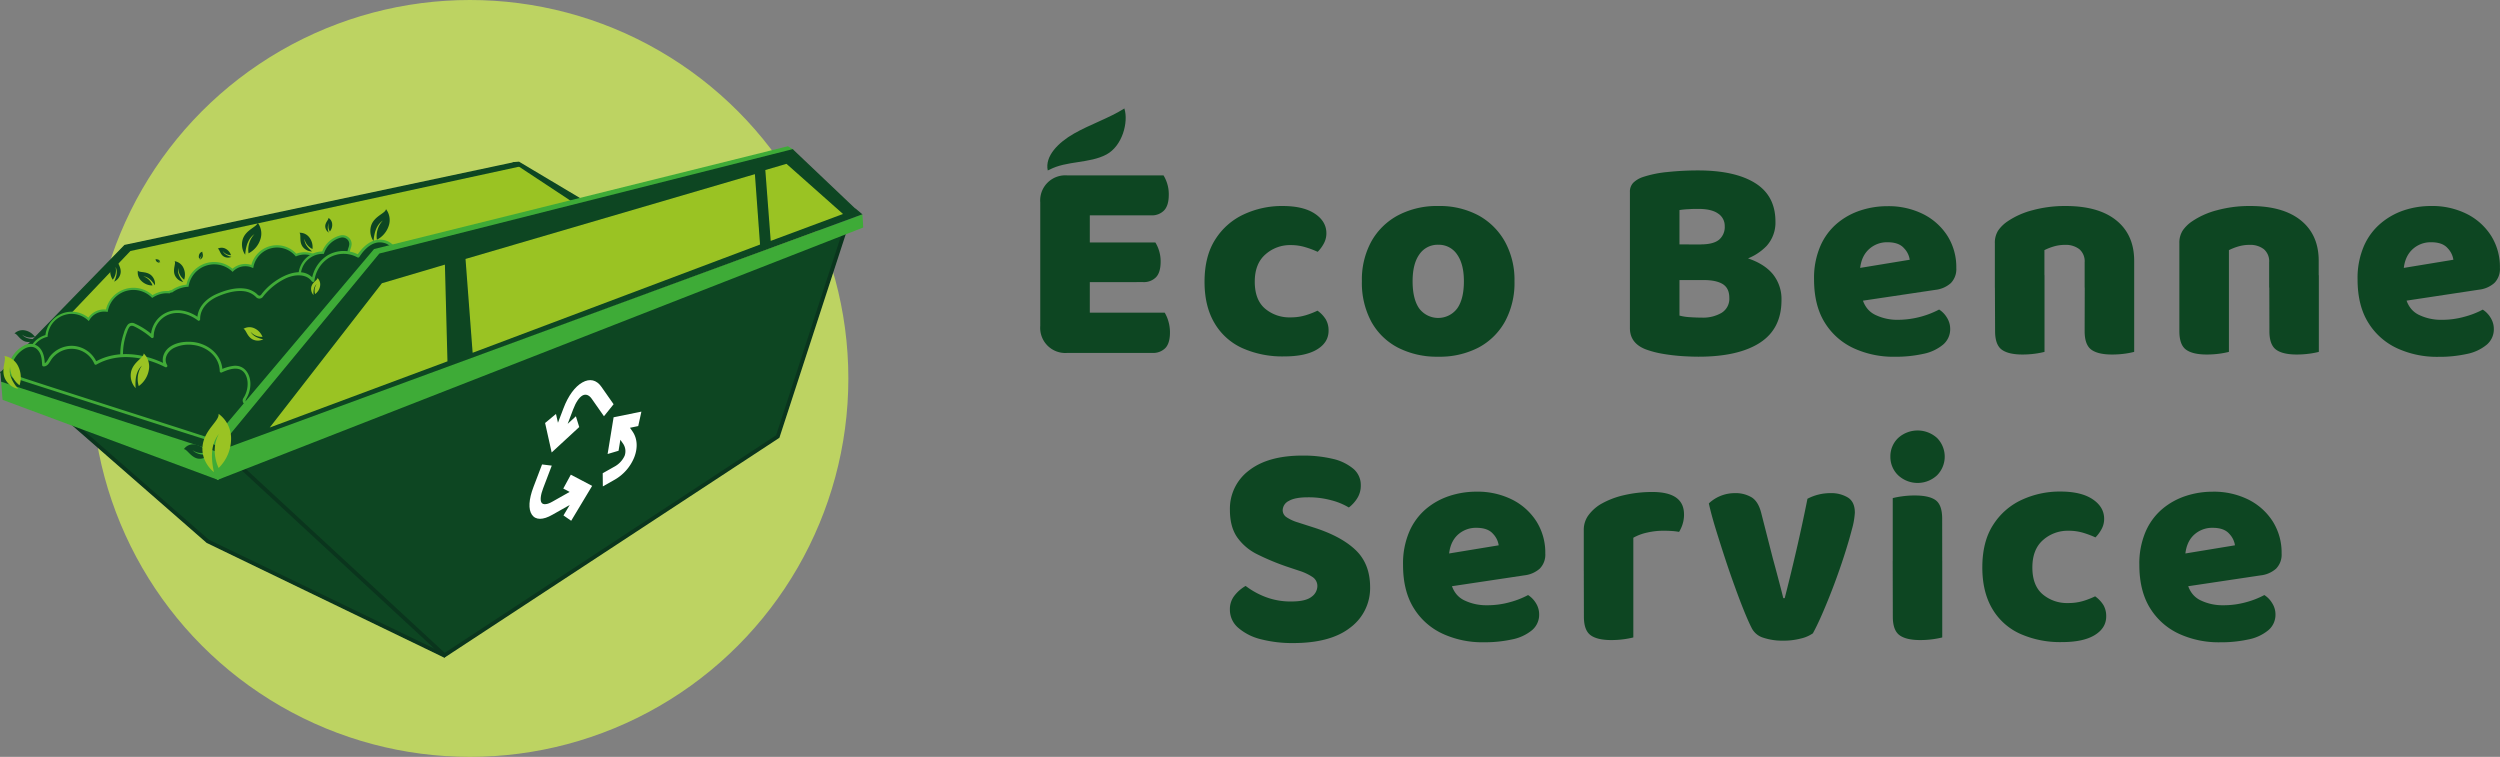 <svg id="Calque_1" data-name="Calque 1" xmlns="http://www.w3.org/2000/svg" xmlns:xlink="http://www.w3.org/1999/xlink" viewBox="0 0 973.15 294.63"><rect x="0" y="0" width="973.15" height="294.63" fill="#808080" stroke="none"/><defs><linearGradient id="Dégradé_sans_nom_20" x1="107.41" y1="-15.53" x2="210.55" y2="33.54" gradientTransform="matrix(1, -0.08, 0.08, 1, -53.51, 92.43)" gradientUnits="userSpaceOnUse"><stop offset="0" stop-color="#9ac323"/><stop offset="0.18" stop-color="#79a623"/><stop offset="0.59" stop-color="#255d21"/><stop offset="0.71" stop-color="#0a4621"/></linearGradient></defs><circle cx="182.92" cy="147.31" r="147.31" style="fill:#bdd362"/><path d="M45.38,174.31" transform="translate(-19.15 -5.87)" style="fill:none;stroke:#1d1d1b;stroke-miterlimit:10"/><polygon points="3.59 146.85 227.63 85.4 222.22 77.85 201.47 64.17 50.58 97.4 3.59 146.85" style="fill:#9ac323"/><path d="M21.78,153.3,69.57,103,220.68,69.72l20.94,13.82,5.66,7.9-.42.12Zm48.1-49.76L23.7,152.14l222.58-61-5.12-7.15-20.6-13.58Z" transform="translate(-19.15 -5.87)" style="fill:#9ac323"/><polygon points="48.62 95.59 200.28 63.38 202.06 64.57 50.58 97.4 50.56 97.41 3.59 146.85 0.48 145 48.56 95.65 48.62 95.59" style="fill:#0d4622"/><path d="M22.79,153.1l-3.64-2.17,48.47-49.75.08,0L219.5,68.93,222,70.58l-152.1,33Zm-2.67-2.29,2.57,1.53L69.52,103l.14-.07L220.45,70.29l-1.08-.72L67.91,101.73Z" transform="translate(-19.15 -5.87)" style="fill:#0d4622"/><polygon points="200.28 63.38 201.96 63.25 227.09 78.23 224.75 79.52 200.28 63.38" style="fill:#0d4622"/><path d="M243.89,85.74l-.15-.1L218.53,69l2.65-.2,25.66,15.3ZM220.34,69.48,243.92,85l1.71-.94L221,69.43Z" transform="translate(-19.15 -5.87)" style="fill:#0d4622"/><path d="M43.31,167.07l56.7,49.5,91.83,44.36s0,0,0,0L117.79,185Z" transform="translate(-19.15 -5.87)" style="fill:#0d4622"/><path d="M192,261.49l-.37-.16L99.76,216.94l0,0L41.64,166.21,118,184.56l.09.09,74.33,76.2Zm-91.75-45.3,89.59,43.29-72.29-74.12L45,167.93Z" transform="translate(-19.15 -5.87)" style="fill:#0a351d"/><path d="M192,261.31l-.25-.11L99.84,216.82l0,0-57.63-50.3,75.76,18.2.06.06,74.26,76.12Zm-91.78-45L190.53,260l-72.9-74.73-73.2-17.58Z" transform="translate(-19.15 -5.87)" style="fill:#0d4622"/><path d="M192.13,261.86l-.59-.25L99.59,217.2l0,0-59-51.53,77.65,18.65.09.1,74.57,76.43-.34.52.14.14-.18-.09Zm-91.7-45.92,88,42.52-71-72.82L46.09,168.51Z" transform="translate(-19.15 -5.87)" style="fill:#0a351d"/><polygon points="94.06 182.06 173.03 255.09 302.75 169.93 329.35 88.33 94.06 182.06" style="fill:#0d4622"/><path d="M192.13,261.53l-79.75-73.76.66-.26L349.22,93.43l-.3.91-26.65,81.75-.13.09ZM114,188.08l78.2,72.32,129.29-84.88L347.78,95Z" transform="translate(-19.15 -5.87)" style="fill:#0a351d"/><path d="M192.15,261.34l-.17-.16-79.33-73.36.44-.17L349,93.68,322.15,176l-.09.06ZM113.76,188l78.45,72.55,129.44-85L348,94.72Z" transform="translate(-19.15 -5.87)" style="fill:#0d4622"/><path d="M192.1,261.91l-.43-.4-79.84-73.84,1.1-.44L349.7,92.91l-.29.91-26.88,82.47-.22.14Zm-77.52-73.73L192.26,260l129-84.7,26-79.84Z" transform="translate(-19.15 -5.87)" style="fill:#0a351d"/><path d="M20.82,152.87l83.15,26,245.59-91.5a.05.05,0,0,0,0-.1l-108.73.62Z" transform="translate(-19.15 -5.87)" style="fill:url(#Dégradé_sans_nom_20)"/><polygon points="0.74 148.37 1.27 155.42 84.78 186.45 83.97 175.79 0.74 148.37" style="fill:#3eab37"/><path d="M104.26,192.76l-.44-.16L20.14,161.5l-.59-7.69,83.85,27.63ZM20.71,161.07l82.88,30.8-.76-10L20.22,154.66Z" transform="translate(-19.15 -5.87)" style="fill:#3eab37"/><path d="M369.16,213.3" transform="translate(-19.15 -5.87)" style="fill:none;stroke:#1d1d1b;stroke-miterlimit:10"/><polygon points="86.71 173.38 86.57 173.33 2.01 146.84 3.42 146.43 223.41 81.5 223.67 82.35 5.08 146.87 86.69 172.43 332.14 80.99 332.45 81.83 86.71 173.38" style="fill:#0a4621"/><polygon points="84.78 186.45 335.71 88.35 335.43 83.84 83.97 175.79 84.78 186.45" style="fill:#3eab37"/><path d="M103.66,192.74l-.86-11.29.21-.07L354.86,89.29l.32,5.13-.21.08Zm-.22-10.88.75,10L354.55,94l-.24-3.89Z" transform="translate(-19.15 -5.87)" style="fill:#3eab37"/><polygon points="84.2 172.1 333.01 81.55 335.12 83.32 84.37 175.46 0.74 148.37 0.48 145 84.2 172.1" style="fill:#0d4622"/><path d="M103.52,181.65l-.1,0L19.6,154.46l-.3-4,84,27.2L352.22,87.08l2.64,2.22-.49.17ZM20.17,154l83.34,27L353.68,89.09l-1.58-1.33L103.36,178.29l-.1,0L20,151.29Z" transform="translate(-19.15 -5.87)" style="fill:#0d4622"/><path d="M63.59,115.51a4.58,4.58,0,0,0,2.52-3.43c.3-2.45-1.69-4.27-1.27-5.24a4.56,4.56,0,0,0-2.68,3.31,6.14,6.14,0,0,0,.88,4.6,5.78,5.78,0,0,0,1.08-5C65,111.5,64.56,113.41,63.59,115.51Z" transform="translate(-19.15 -5.87)" style="fill:#0d4622;fill-rule:evenodd"/><path d="M78.52,117a5.79,5.79,0,0,0-3.62-3.59c1.92.22,3.31,1.59,4.56,3.54a4.58,4.58,0,0,0-1.54-4c-1.91-1.56-4.5-.87-5.1-1.74a4.53,4.53,0,0,0,1.35,4A6.16,6.16,0,0,0,78.52,117Z" transform="translate(-19.15 -5.87)" style="fill:#0d4622;fill-rule:evenodd"/><path d="M81.22,108.12a1.52,1.52,0,0,0-.93-.93,1.69,1.69,0,0,1,1.17.92,1.18,1.18,0,0,0-.39-1c-.49-.4-1.16-.22-1.32-.45a1.18,1.18,0,0,0,.35,1A1.56,1.56,0,0,0,81.22,108.12Z" transform="translate(-19.15 -5.87)" style="fill:#0d4622;fill-rule:evenodd"/><path d="M96.7,106.61a2.22,2.22,0,0,0,.78-1.77,2.49,2.49,0,0,1-.64,2.09,1.71,1.71,0,0,0,1.2-1.08c.3-.89-.3-1.71-.07-2a1.71,1.71,0,0,0-1.25,1A2.34,2.34,0,0,0,96.7,106.61Z" transform="translate(-19.15 -5.87)" style="fill:#0d4622;fill-rule:evenodd"/><path d="M27.75,136.16c1.28,1.44,3.2,1.8,5.51,1.7a4.58,4.58,0,0,1-4.13,1c-2.38-.66-3.31-3.18-4.36-3.17a4.52,4.52,0,0,1,4.07-1.21,6.13,6.13,0,0,1,3.93,2.56A5.81,5.81,0,0,1,27.75,136.16Z" transform="translate(-19.15 -5.87)" style="fill:#0d4622;fill-rule:evenodd"/><path d="M106.25,105.71a3.24,3.24,0,0,0,3,.14c-1.6-.4-2.83-1-3.42-2.26a4.11,4.11,0,0,0,3.24,1.61,4.33,4.33,0,0,0-2.16-2.53,3.23,3.23,0,0,0-3,0C104.64,102.88,104.76,104.79,106.25,105.71Z" transform="translate(-19.15 -5.87)" style="fill:#0d4622;fill-rule:evenodd"/><path d="M145.75,94a3,3,0,0,0,1.39,2.41,4.3,4.3,0,0,1,.07-3.77,3.78,3.78,0,0,0,.35,3.32,4,4,0,0,0,.89-2.93A3,3,0,0,0,147,90.68C147.16,91.34,145.74,92.38,145.75,94Z" transform="translate(-19.15 -5.87)" style="fill:#0d4622;fill-rule:evenodd"/><path d="M118.2,97a8.89,8.89,0,0,0-2.3,7.48,9.41,9.41,0,0,0,4.62-5.5,7,7,0,0,0-1.08-6.43c-.18,1.61-4.19,2.55-5.64,6a7,7,0,0,0,.79,6.48C114.87,101.54,115.77,98.69,118.2,97Z" transform="translate(-19.15 -5.87)" style="fill:#0d4622;fill-rule:evenodd"/><path d="M168.16,91.72a8.9,8.9,0,0,0-2.3,7.47,9.45,9.45,0,0,0,4.63-5.49,7,7,0,0,0-1.09-6.43c-.17,1.61-4.19,2.54-5.63,6a7,7,0,0,0,.78,6.48C164.84,96.26,165.73,93.41,168.16,91.72Z" transform="translate(-19.15 -5.87)" style="fill:#0d4622;fill-rule:evenodd"/><path d="M137.63,98.8a5.79,5.79,0,0,0,3.15,4,6.13,6.13,0,0,0-1.23-4.52,4.54,4.54,0,0,0-3.85-1.8c.8.69-.19,3.19,1.15,5.26a4.57,4.57,0,0,0,3.77,2C138.83,102.27,137.63,100.74,137.63,98.8Z" transform="translate(-19.15 -5.87)" style="fill:#0d4622;fill-rule:evenodd"/><path d="M157.7,110.82a3.62,3.62,0,0,0,.16,3.55,4.74,4.74,0,0,0,1.27-3.23,2.7,2.7,0,0,0-1.59-2.4c.18.7-1.56,1.93-1.66,3.66a2.7,2.7,0,0,0,1.46,2.49A4.37,4.37,0,0,1,157.7,110.82Z" transform="translate(-19.15 -5.87)" style="fill:#0d4622;fill-rule:evenodd"/><path d="M94.06,181.05a5.78,5.78,0,0,0,5.65.72,7.57,7.57,0,0,0-4.75-2.9,4.35,4.35,0,0,0-4.24,1.86c1.15-.11,2.62,3,5.33,3.63a4.36,4.36,0,0,0,4.34-1.63C97.88,183.05,95.72,182.76,94.06,181.05Z" transform="translate(-19.15 -5.87)" style="fill:#0d4622;fill-rule:evenodd"/><path d="M134.41,105.16a9.83,9.83,0,0,0-17,4.45,7,7,0,0,0-7.72,1.48,10.57,10.57,0,0,0-17.55,6,11.8,11.8,0,0,0-3.8.92,12.19,12.19,0,0,0-2.3,1.27,1.21,1.21,0,0,0-.61.09,1.08,1.08,0,0,0-.37.24,12,12,0,0,0-2.94.17,12.28,12.28,0,0,0-3.61,1.49,10.58,10.58,0,0,0-17.71,5.51,6.91,6.91,0,0,0-2.67.12,7,7,0,0,0-4.44,3.25,9.83,9.83,0,0,0-16.39,6.46,9,9,0,0,0-.86,17.23l9.6-2.28,43.6-10.36.13.7,4-1.68,1.29-.31-.09-.19,41.25-17.33,9.1-3.83a9,9,0,0,0-10.86-13.4Z" transform="translate(-19.15 -5.87)" style="fill:#0d4622;fill-rule:evenodd"/><path d="M36.36,154.3l-.13,0a9.47,9.47,0,0,1,.61-18,10.28,10.28,0,0,1,16.71-6.78,7.49,7.49,0,0,1,6.85-3.18,11,11,0,0,1,18.12-5.57A12.46,12.46,0,0,1,82,119.34a12,12,0,0,1,2.88-.18,1.58,1.58,0,0,1,.36-.2,1.37,1.37,0,0,1,.66-.13,12,12,0,0,1,2.25-1.23,12.51,12.51,0,0,1,3.59-.93,11,11,0,0,1,17.92-6.19A7.53,7.53,0,0,1,117,109a10.28,10.28,0,0,1,17.49-4.38,9.47,9.47,0,0,1,11.11,14.18l-.07.11-9.23,3.88L95.52,140l.13.27-1.82.43-4.45,1.88-.14-.79Zm10.69-26.25a8.88,8.88,0,0,0-2.17.26,9.36,9.36,0,0,0-7.18,8.33l0,.32-.31.08a8.58,8.58,0,0,0-1,16.34L90,140.66l.11.61,3.49-1.46.82-.2-.06-.12L145,118.2a8.53,8.53,0,0,0,.72-8,8.61,8.61,0,0,0-11.13-4.63l-.29.12-.21-.24a9.39,9.39,0,0,0-16.27,4.25l-.11.53-.5-.21A6.64,6.64,0,0,0,110,111.4l-.3.3-.31-.28a10.13,10.13,0,0,0-16.81,5.74l-.06.34-.35,0a12,12,0,0,0-3.66.89,11.77,11.77,0,0,0-2.21,1.23l-.14.1-.17,0a.88.88,0,0,0-.39.06.78.78,0,0,0-.24.16l-.13.12H85a9.88,9.88,0,0,0-6.31,1.6l-.29.19-.25-.24a10.12,10.12,0,0,0-17,5.27l-.09.41-.41-.06A6.62,6.62,0,0,0,54,130.38l-.28.46-.41-.36A9.36,9.36,0,0,0,47.05,128.05Z" transform="translate(-19.15 -5.87)" style="fill:#41ab38"/><path d="M152.12,116.59l-5.33-.12c-2.42-1.67-11.09-.28-11-3.43a9,9,0,0,1,9.12-8.82A9.83,9.83,0,0,1,151.65,98a3.07,3.07,0,0,1,3.88,3.16,5.28,5.28,0,0,1-.32,1.34,10.05,10.05,0,0,0-.32,5.57l.86,4.17A3.63,3.63,0,0,1,152.12,116.59Z" transform="translate(-19.15 -5.87)" style="fill:#0d4622;fill-rule:evenodd"/><path d="M152.2,117h-.09l-5.46-.12-.11-.08c-.88-.6-2.87-.78-4.79-.94-3.18-.28-6.47-.56-6.42-2.86a9.49,9.49,0,0,1,9.24-9.25,10.25,10.25,0,0,1,7-6.22,3.61,3.61,0,0,1,3.26.75,3.33,3.33,0,0,1,1.18,2.88,6,6,0,0,1-.35,1.45,9.71,9.71,0,0,0-.31,5.33l.86,4.17a4.07,4.07,0,0,1-4,4.89Zm-.07-.89a3.17,3.17,0,0,0,3.18-3.82l-.86-4.17a10.52,10.52,0,0,1,.34-5.82,4.7,4.7,0,0,0,.3-1.23,2.44,2.44,0,0,0-.87-2.11,2.75,2.75,0,0,0-2.46-.57,9.35,9.35,0,0,0-6.45,6l-.11.3h-.41a8.6,8.6,0,0,0-8.57,8.38c0,1.46,3,1.72,5.6,2,2.06.18,4,.35,5.11,1l5.2.12Z" transform="translate(-19.15 -5.87)" style="fill:#41ab38"/><path d="M88.53,110.19a5.81,5.81,0,0,0,2.3,4.56,6.18,6.18,0,0,0-.31-4.68,4.52,4.52,0,0,0-3.41-2.53c.64.84-.82,3.09.07,5.39a4.59,4.59,0,0,0,3.3,2.7C89,113.83,88.15,112.09,88.53,110.19Z" transform="translate(-19.15 -5.87)" style="fill:#0d4622;fill-rule:evenodd"/><path d="M68,152.36a24.58,24.58,0,0,1,.73-19,2.47,2.47,0,0,1,.92-1.18,2.33,2.33,0,0,1,2.06.28,31.27,31.27,0,0,1,6.7,4.46,9.74,9.74,0,0,1,6.74-9.32c3.83-1.2,8.11,0,11.33,2.56a9.09,9.09,0,0,1,3.31-7,19.06,19.06,0,0,1,6.9-3.48c4.12-1.3,9.11-1.92,12.26,1.21.36.35.74.76,1.22.74s.77-.43,1-.79a24.65,24.65,0,0,1,8.75-7.08c3.63-1.74,8.65-2.15,11,1.3a12.87,12.87,0,0,1,6.42-9.62,11.71,11.71,0,0,1,11.17.1c1.66-2.65,4-5,6.92-5.74s6.47.76,7.48,3.77a8.37,8.37,0,0,1-.08,4.78,15.14,15.14,0,0,1-7.38,9.38,5.22,5.22,0,0,0-2,1.43,5.78,5.78,0,0,0-.74,2.28c-1.34,6.71-6.48,11.77-11.74,15.77s-11.05,7.56-14.82,13.13c-1,1.42-1.92,3.06-3.51,3.52-.58.17-1.2.16-1.77.35a5.54,5.54,0,0,0-2.19,1.68c-3.4,3.67-6.75,7.45-10.77,10.33a12.88,12.88,0,0,1-5.18,2.45c-4,.66-8.18-2.21-9.27-6.3A10.08,10.08,0,0,1,94.69,166a10.56,10.56,0,0,1-7.92-5.6A8.11,8.11,0,0,0,85,157.57c-1.73-1.32-4.07-.16-6.15.28-4.28.91-9,.13-10.27-4.3Z" transform="translate(-19.15 -5.87)" style="fill:#0d4622;fill-rule:evenodd"/><path d="M68.56,152.21a24.3,24.3,0,0,1-.87-14.12,23.77,23.77,0,0,1,1-3.2,6.88,6.88,0,0,1,.76-1.65c.69-.9,1.5-.54,2.34-.12a30.61,30.61,0,0,1,6.24,4.2.56.56,0,0,0,.95-.39,9.23,9.23,0,0,1,5.9-8.63c3.89-1.46,8.17-.08,11.34,2.35.34.27.84-.09.84-.48-.08-4.17,3.08-7.19,6.64-8.8,3.16-1.42,7-2.56,10.47-2.13a8,8,0,0,1,4.62,2.24,1.73,1.73,0,0,0,2.84-.27,25.13,25.13,0,0,1,8.77-7c3.16-1.46,7.8-2,10.12,1.16.24.33.94.39,1-.14a12.46,12.46,0,0,1,5.46-8.86,11.2,11.2,0,0,1,11.31-.31.57.57,0,0,0,.76-.2c2-3.14,5.35-6.44,9.4-5.47a5.43,5.43,0,0,1,3.9,3.16c.86,2.15.17,4.73-.73,6.77a15.15,15.15,0,0,1-3.1,4.53,13.75,13.75,0,0,1-2.17,1.77c-.8.52-1.71.87-2.49,1.43-1.44,1-1.48,2.72-1.89,4.3a19.27,19.27,0,0,1-2.4,5.36c-4.25,6.69-11.39,10.53-17.35,15.46a37.85,37.85,0,0,0-4.31,4.09c-1.28,1.44-2.23,3.09-3.43,4.59a4.16,4.16,0,0,1-2.31,1.59,6.07,6.07,0,0,0-2.52.84,33.29,33.29,0,0,0-4.29,4.43c-1.62,1.72-3.28,3.41-5.06,5a19.51,19.51,0,0,1-6.58,4.22c-4.19,1.31-8.52-1.56-9.69-5.64a.56.56,0,0,0-.93-.24,9.63,9.63,0,0,1-8.76,3.4,10.1,10.1,0,0,1-7-5.13c-.63-1.16-1.08-2.47-2.23-3.24a4.71,4.71,0,0,0-3.73-.38c-2.74.61-5.32,1.46-8.13.71a5.81,5.81,0,0,1-3.5-2.44,20.65,20.65,0,0,1-1.23-2.8c-.29-.66-1.25-.09-1,.56.91,2.09,1.61,4,3.77,5.13a11.62,11.62,0,0,0,7.65.62c1.6-.34,3.61-1.38,5.21-.63s2,3,3,4.29a11.05,11.05,0,0,0,7.37,4.45,10.71,10.71,0,0,0,9.38-3.75l-.94-.25a9.42,9.42,0,0,0,7.58,6.72c4.31.6,8.15-2.64,11.14-5.33,1.81-1.63,3.49-3.38,5.15-5.16.8-.86,1.6-1.74,2.41-2.59a4,4,0,0,1,3.24-1.68c1.85-.39,2.93-2,3.92-3.45a29.84,29.84,0,0,1,4.45-5.2c6.32-5.93,14.49-9.78,19.41-17.15a20.86,20.86,0,0,0,2.6-5.4c.31-1,.4-2.06.73-3.05.44-1.33,1.69-1.69,2.78-2.34a15.68,15.68,0,0,0,7-9.07c.65-2.18.84-4.7-.45-6.7a6.81,6.81,0,0,0-4.41-2.9c-4.49-.89-8.15,2.54-10.38,6l.76-.2a12.39,12.39,0,0,0-12.16.14,13.54,13.54,0,0,0-6.25,9.71l1-.14c-4.6-6.38-14-1.08-18.16,2.94a25.69,25.69,0,0,0-2,2.16c-.3.36-.61,1-1.1,1.06s-.94-.55-1.33-.88a8.77,8.77,0,0,0-4.56-1.89c-3.7-.47-7.66.71-11,2.19-4,1.77-7.46,5.21-7.37,9.84l.84-.48c-3.53-2.72-8.44-4.1-12.69-2.27a10.34,10.34,0,0,0-6.22,9.51l1-.4a27.3,27.3,0,0,0-7.21-4.72,2.29,2.29,0,0,0-2.78.37,10.32,10.32,0,0,0-1.6,3.46,25.24,25.24,0,0,0,.25,16.87C67.74,153.18,68.81,152.89,68.56,152.21Z" transform="translate(-19.15 -5.87)" style="fill:#41ab38"/><path d="M24.25,152.37a6.16,6.16,0,0,1-.72-5.52,10.59,10.59,0,0,1,3.37-4.66c1.44-1.22,3.33-2.24,5.19-1.81a5,5,0,0,1,3.24,3.06,14.3,14.3,0,0,1,.79,4.51c1,.14,1.67-1,2.18-1.87a10.39,10.39,0,0,1,9.46-5,10.24,10.24,0,0,1,8.64,6.22c8.21-4.8,18.93-3.36,27.35,1a5,5,0,0,1,.77-5.93,9.61,9.61,0,0,1,5.81-2.7,14.52,14.52,0,0,1,10,2,10.67,10.67,0,0,1,4.88,8.64c2.75-1.22,6.17-2.39,8.58-.62a6,6,0,0,1,2.08,3.63,10.19,10.19,0,0,1-1.35,7.48,1.87,1.87,0,0,0-.42,1.08c.08.9,1.36,1,2.16,1.47a2.78,2.78,0,0,1,1,3.32,7.84,7.84,0,0,1-2.27,3,111.27,111.27,0,0,1-10.22,8.53Z" transform="translate(-19.15 -5.87)" style="fill:#0d4622;fill-rule:evenodd"/><path d="M24.73,152.09c-2.52-3.65.27-8.06,3.46-10.18,1.78-1.18,4-1.59,5.59.12s1.64,3.86,1.78,5.92a.57.57,0,0,0,.56.56c1.82,0,2.42-2,3.36-3.17a9.94,9.94,0,0,1,5.63-3.5,9.64,9.64,0,0,1,10.76,5.61.55.55,0,0,0,.81.33c8.29-4.74,18.62-3.17,26.79,1a.56.56,0,0,0,.76-.76c-1.52-2.5.15-5.35,2.45-6.62a13.08,13.08,0,0,1,7.77-1.23c5.27.63,10.14,4.59,10.23,10.18a.56.56,0,0,0,.84.48c1.92-.84,4.2-1.78,6.34-1.35,2.37.47,3.43,2.77,3.65,5a10.19,10.19,0,0,1-1.52,6.23,1.72,1.72,0,0,0,.92,2.73c.89.39,1.72.62,2,1.71a3.8,3.8,0,0,1-1.24,3.19,51.93,51.93,0,0,1-5,4.59c-.84.72-1.7,1.43-2.56,2.13l-1.31,1A9.22,9.22,0,0,0,105,177.4c-.31.44.1.26-.26.25a6.83,6.83,0,0,1-1.57-.5l-2.88-.93-9.2-3L64.78,164.8l-26.45-8.5-9.23-3c-1.48-.48-3-1.1-4.5-1.45a1.52,1.52,0,0,1-.2-.06c-.68-.22-1,.86-.3,1.07l12.23,3.93,26.88,8.64,27.6,8.87,9.46,3a31.49,31.49,0,0,0,4.29,1.38c.72.11,1.32-.62,1.86-1,1.8-1.37,3.57-2.8,5.29-4.28a41.55,41.55,0,0,0,5-4.71,4.36,4.36,0,0,0,1-4.44,2.88,2.88,0,0,0-1.3-1.43c-.28-.14-.59-.24-.88-.36s-.64-.18-.75-.38.14-.88.29-1.14a10.87,10.87,0,0,0,1.55-5.77c-.07-3.75-2.24-7.17-6.33-6.91a16.19,16.19,0,0,0-5.38,1.58l.84.48c-.11-6.54-5.94-11-12.1-11.37-3-.2-6.44.33-8.83,2.3-2.12,1.75-3.1,4.84-1.6,7.3l.76-.76c-8.52-4.38-19.27-6-27.91-1l.82.33a10.8,10.8,0,0,0-10-6.64,11,11,0,0,0-6.16,2.07,10.88,10.88,0,0,0-2.21,2.13c-.62.8-1.27,2.71-2.44,2.68l.55.56c-.15-2.4-.39-5-2.22-6.83a5,5,0,0,0-6.2-.55c-4,2.22-7.49,7.74-4.48,12.08C24.18,153.23,25.14,152.68,24.73,152.09Z" transform="translate(-19.15 -5.87)" style="fill:#41ab38"/><polygon points="82.48 172.2 145.78 97.19 306.67 57.27 308.48 58.39 147.81 98.93 85.62 174.01 82.48 172.2" style="fill:#3eab37"/><path d="M104.84,180.27l-3.67-2.12,63.6-75.36.09,0,161-40,2.53,1.57L167.12,105.07ZM102.1,178l2.6,1.5,62.09-75,.09,0,160-40.37-1.11-.68L165.1,103.33Z" transform="translate(-19.15 -5.87)" style="fill:#3eab37"/><polygon points="86.74 172.9 105.89 165.77 295.92 94.97 332.6 81.31 308.48 58.39 147.81 98.93 86.74 172.9" style="fill:#0d4622"/><path d="M105,179.44l61.84-74.91.09,0L327.72,63.93l24.59,23.36Zm62.18-74.37-60.29,73,244.35-91L327.55,64.59Z" transform="translate(-19.15 -5.87)" style="fill:#0d4622"/><polygon points="293.55 68.19 295.57 94.99 184.25 136.9 181.53 101.02 293.55 68.19" style="fill:#9ac323"/><path d="M203.13,143.19l-2.77-36.52.24-.07L313,73.67,315,101.06l-.21.08ZM201,107.11l2.67,35.23,110.74-41.69-2-26.2Z" transform="translate(-19.15 -5.87)" style="fill:#9ac323"/><polygon points="173.84 140.45 172.89 103.49 148.84 110.52 105.89 165.77 173.84 140.45" style="fill:#9ac323"/><path d="M124.15,172.29l43.66-56.16,24.52-7.25,1,37.65-.2.07Zm44-55.64L125.93,171l66.76-24.87-.94-36.35Z" transform="translate(-19.15 -5.87)" style="fill:#9ac323"/><polygon points="306.08 64.12 327.57 83.18 300.28 93.35 298.23 66.4 306.08 64.12" style="fill:#9ac323"/><path d="M319.16,99.64l-2.1-27.58,8.24-2.41.13.11,21.87,19.4Zm-1.47-27.16,2,26.31,26.45-9.85-21-18.61Z" transform="translate(-19.15 -5.87)" style="fill:#9ac323"/><path d="M74.42,148.15a9.16,9.16,0,0,0-1.26,8,9.76,9.76,0,0,0,3.93-6.29,7.21,7.21,0,0,0-2-6.42c.06,1.68-3.91,3.21-4.88,7a7.23,7.23,0,0,0,1.74,6.52C71.68,153.28,72.18,150.24,74.42,148.15Z" transform="translate(-19.15 -5.87)" style="fill:#9ac323;fill-rule:evenodd"/><path d="M23.08,148.64a9.18,9.18,0,0,0,3.67,7.21,9.8,9.8,0,0,0-.52-7.41,7.18,7.18,0,0,0-5.42-4c1,1.32-1.28,4.9.15,8.53a7.24,7.24,0,0,0,5.24,4.25C23.87,154.4,22.49,151.65,23.08,148.64Z" transform="translate(-19.15 -5.87)" style="fill:#9ac323;fill-rule:evenodd"/><path d="M104.36,174.78c-3.6,6.56-.1,13.25-.1,13.25a16,16,0,0,0,4.84-11.17,11.81,11.81,0,0,0-4.88-9.91c.49,2.71-5.57,6.17-6.22,12.55s4.42,10.14,4.42,10.14C101.16,183.76,101.24,178.7,104.36,174.78Z" transform="translate(-19.15 -5.87)" style="fill:#9ac323;fill-rule:evenodd"/><path d="M116.68,135a5.76,5.76,0,0,0,4.65,2,6.11,6.11,0,0,0-3.21-3.36,4.53,4.53,0,0,0-4.21.24c1,.23,1.34,2.88,3.49,4.06a4.55,4.55,0,0,0,4.22,0C119.37,137.47,117.6,136.69,116.68,135Z" transform="translate(-19.15 -5.87)" style="fill:#9ac323;fill-rule:evenodd"/><path d="M142.43,116.4a4.53,4.53,0,0,0-.62,3.93,4.83,4.83,0,0,0,1.93-3.1,3.53,3.53,0,0,0-1-3.15c0,.82-1.93,1.58-2.4,3.44a3.56,3.56,0,0,0,.85,3.2C141.08,118.92,141.33,117.43,142.43,116.4Z" transform="translate(-19.15 -5.87)" style="fill:#9ac323;fill-rule:evenodd"/><g id="Shopicon"><path d="M238.41,196.05l2.48,1.3-6.73,3.8c-2,1.16-3.58,1.3-4.2.4s-.39-3,.62-5.63l3.35-8.8-3.78-.46-3.35,8.8c-1.84,4.83-2.05,8.65-.6,10.77s4.3,2.14,8,0l6.72-3.79-2.43,4.07,3,2.08L249.65,195l-8.3-4.36Z" transform="translate(-19.15 -5.87)" style="fill:#fff"/><path d="M258,163.22l-4.76-6.8c-1.89-2.71-4.53-3.31-7.41-1.68s-5.49,5.18-7.32,10l-2.17,5.69-.77-3.43-4.24,3.52L233.89,182l10.73-9.9-1.3-4.19-3.2,2.95,2.16-5.69c1-2.68,2.33-4.62,3.58-5.33s2.58-.25,3.63,1.26l4.76,6.8Z" transform="translate(-19.15 -5.87)" style="fill:#fff"/><path d="M255.67,182.6l4.26-1.27.7-4.27.95,1.35a5.23,5.23,0,0,1,.71,4.88,9.16,9.16,0,0,1-4.17,4.33l-4.36,2.46.05,5.13,4.35-2.46a17.67,17.67,0,0,0,7.93-9c1.41-3.73,1.13-7.29-.77-10l-.95-1.36,3.22-.67,1.23-5.62L258,168.3Z" transform="translate(-19.15 -5.87)" style="fill:#fff"/></g><path d="M521.85,240c3.71,0,6.31-.61,7.83-1.82a5.21,5.21,0,0,0,2.27-4.08,4.2,4.2,0,0,0-1.82-3.58,20.27,20.27,0,0,0-5.1-2.43l-4.77-1.59a93.14,93.14,0,0,1-11.63-4.83,20.7,20.7,0,0,1-7.88-6.63q-2.85-4.1-2.84-10.67A18.58,18.58,0,0,1,505.34,189q7.43-5.79,20.82-5.79a49.58,49.58,0,0,1,11.69,1.25,19.12,19.12,0,0,1,8,3.8,8.24,8.24,0,0,1,3,6.53,9.13,9.13,0,0,1-1.36,5,13.49,13.49,0,0,1-3.29,3.63,25.36,25.36,0,0,0-6.69-2.78,33.79,33.79,0,0,0-9.19-1.19c-3.41,0-5.9.47-7.49,1.42a4.12,4.12,0,0,0-2.38,3.57,3.27,3.27,0,0,0,1.53,2.78,16.39,16.39,0,0,0,4.37,2l6,1.93q10.78,3.4,16.45,8.79t5.68,14.47a19.14,19.14,0,0,1-7.66,15.71q-7.67,6.07-22.3,6.07a48.9,48.9,0,0,1-12.48-1.47,21.17,21.17,0,0,1-8.85-4.43,9.23,9.23,0,0,1-3.29-7.15,8.48,8.48,0,0,1,1.93-5.61,14.7,14.7,0,0,1,4.2-3.58,30.57,30.57,0,0,0,7.77,4.31A27.08,27.08,0,0,0,521.85,240Z" transform="translate(-19.15 -5.87)" style="fill:#0d4622"/><path d="M577,235.16l-.68-12.71,26.21-4.31a8.12,8.12,0,0,0-2.27-4.54q-2-2.26-6.35-2.27a10.38,10.38,0,0,0-7.55,2.95q-3,3-3.23,8.4l.68,9.53q1.14,5.22,5.16,7.26a19.69,19.69,0,0,0,9,2,32.59,32.59,0,0,0,9.08-1.24,33.05,33.05,0,0,0,6.92-2.73,9.66,9.66,0,0,1,3.07,3.18,8.15,8.15,0,0,1,1.24,4.31,7.86,7.86,0,0,1-2.78,6.19,17.46,17.46,0,0,1-7.66,3.57,50.21,50.21,0,0,1-11.23,1.13,36.91,36.91,0,0,1-15.94-3.34,26,26,0,0,1-11.23-10q-4.16-6.71-4.14-16.8a31.37,31.37,0,0,1,2.44-12.93,24.1,24.1,0,0,1,6.52-8.85,27.46,27.46,0,0,1,9.13-5.05,33.26,33.26,0,0,1,10.39-1.65,30.11,30.11,0,0,1,14.06,3.12,23.91,23.91,0,0,1,9.42,8.51,22.8,22.8,0,0,1,3.41,12.43,7.73,7.73,0,0,1-2.16,5.9,10.81,10.81,0,0,1-6,2.61Z" transform="translate(-19.15 -5.87)" style="fill:#0d4622"/><path d="M654.94,215.19v12.94H635.65V212.24a9.57,9.57,0,0,1,1.76-5.73,16.54,16.54,0,0,1,4.6-4.25,32.41,32.41,0,0,1,9.3-3.64,48.27,48.27,0,0,1,11-1.24q12.36,0,12.36,8.73a12.21,12.21,0,0,1-.56,3.8,13.39,13.39,0,0,1-1.36,3,23.55,23.55,0,0,0-2.73-.34c-1.06-.07-2.23-.11-3.51-.11a28.34,28.34,0,0,0-6,.68A19.11,19.11,0,0,0,654.94,215.19Zm-19.29,9h19.29V254a34.52,34.52,0,0,1-3.57.68,36,36,0,0,1-5,.34c-3.71,0-6.41-.65-8.11-1.93s-2.56-3.67-2.56-7.15Z" transform="translate(-19.15 -5.87)" style="fill:#0d4622"/><path d="M731.76,197.83a12.43,12.43,0,0,1,6.69,1.7c1.82,1.14,2.72,3.11,2.72,5.9A29.81,29.81,0,0,1,740,212q-1.14,4.43-2.95,10.05t-4,11.46q-2.2,5.83-4.37,10.83c-1.43,3.33-2.72,6-3.85,8.06a13.66,13.66,0,0,1-4.6,2,26.43,26.43,0,0,1-7,.85,23.37,23.37,0,0,1-7.66-1.13,7.51,7.51,0,0,1-4.48-3.63q-1.25-2.39-3-6.7T694.37,234q-2-5.5-3.91-11.35t-3.58-11.29q-1.65-5.45-2.55-9.53a14.68,14.68,0,0,1,10.1-4,12.12,12.12,0,0,1,6.58,1.65c1.74,1.09,3,3.16,3.74,6.18L709.18,223q.9,3.28,1.7,6.3t1.42,5.39c.41,1.58.74,2.91,1,4h.57q2.16-8.4,4.54-18.67t4.31-20A19.11,19.11,0,0,1,731.76,197.83Z" transform="translate(-19.15 -5.87)" style="fill:#0d4622"/><path d="M755,183.65a9.83,9.83,0,0,1,3-7.26,11.26,11.26,0,0,1,15.2,0,10.33,10.33,0,0,1,0,14.46,11.1,11.1,0,0,1-15.2,0A9.89,9.89,0,0,1,755,183.65Zm20.19,50.6H755.92V199.76a32.75,32.75,0,0,1,3.58-.68,34.48,34.48,0,0,1,5-.34q5.67,0,8.17,1.87t2.49,7.21Zm-19.29-10.1h19.29V254a34.52,34.52,0,0,1-3.57.68,35.93,35.93,0,0,1-5,.34c-3.71,0-6.41-.65-8.11-1.93s-2.56-3.67-2.56-7.15Z" transform="translate(-19.15 -5.87)" style="fill:#0d4622"/><path d="M824.23,212.47a14.44,14.44,0,0,0-9.82,3.63q-4.14,3.63-4.14,10.66t4,10.44a14.65,14.65,0,0,0,9.88,3.41,20.18,20.18,0,0,0,6.07-.85,33,33,0,0,0,4.48-1.76,11.93,11.93,0,0,1,3.23,3.4,8.53,8.53,0,0,1,1.08,4.43c0,3-1.5,5.44-4.48,7.26s-7.25,2.72-12.77,2.72a38.11,38.11,0,0,1-16.39-3.29,24,24,0,0,1-10.78-9.81q-3.81-6.53-3.8-16,0-10,4.2-16.51a26.09,26.09,0,0,1,11.12-9.75,35.12,35.12,0,0,1,15.09-3.24q8.05,0,12.53,3t4.48,7.61a8.15,8.15,0,0,1-1,4,14,14,0,0,1-2.38,3.24,37.06,37.06,0,0,0-4.65-1.76A19.61,19.61,0,0,0,824.23,212.47Z" transform="translate(-19.15 -5.87)" style="fill:#0d4622"/><path d="M863.6,235.16l-.68-12.71,26.21-4.31a8.12,8.12,0,0,0-2.27-4.54q-2-2.26-6.35-2.27a10.38,10.38,0,0,0-7.55,2.95q-3,3-3.23,8.4l.68,9.53c.75,3.48,2.48,5.9,5.16,7.26a19.69,19.69,0,0,0,9,2,32.59,32.59,0,0,0,9.08-1.24,33.05,33.05,0,0,0,6.92-2.73,9.53,9.53,0,0,1,3.06,3.18A8.07,8.07,0,0,1,904.9,245a7.86,7.86,0,0,1-2.78,6.19,17.46,17.46,0,0,1-7.66,3.57,50.21,50.21,0,0,1-11.23,1.13,36.91,36.91,0,0,1-15.94-3.34,26,26,0,0,1-11.23-10q-4.15-6.71-4.15-16.8a31.54,31.54,0,0,1,2.44-12.93,24.12,24.12,0,0,1,6.53-8.85,27.36,27.36,0,0,1,9.13-5.05,33.24,33.24,0,0,1,10.38-1.65,30.15,30.15,0,0,1,14.07,3.12,23.91,23.91,0,0,1,9.42,8.51,22.8,22.8,0,0,1,3.41,12.43,7.77,7.77,0,0,1-2.16,5.9,10.81,10.81,0,0,1-6,2.61Z" transform="translate(-19.15 -5.87)" style="fill:#0d4622"/><path d="M443.37,124.64H424.08V84.7a9.78,9.78,0,0,1,10.55-10.55,35.59,35.59,0,0,1,5.1.34,32.47,32.47,0,0,1,3.64.68ZM424.08,92.76h19.29v49.47a35,35,0,0,1-3.64.68,37.09,37.09,0,0,1-5.1.34,9.79,9.79,0,0,1-10.55-10.55Zm10.55-3.07V74.15h37.44a14,14,0,0,1,1.42,3.18,13.81,13.81,0,0,1,.62,4.31q0,4.2-1.81,6.12a6.52,6.52,0,0,1-5,1.93Zm0,26V100.25h34.26a13.68,13.68,0,0,1,1.42,3.17,13.89,13.89,0,0,1,.63,4.31c0,2.8-.61,4.83-1.82,6.07a6.62,6.62,0,0,1-5,1.88Zm0,27.57V127.59h37.9a13.72,13.72,0,0,1,1.41,3.29,15,15,0,0,1,.63,4.43c0,2.79-.61,4.82-1.82,6.07a6.65,6.65,0,0,1-5,1.87Z" transform="translate(-19.15 -5.87)" style="fill:#0d4622"/><path d="M521.54,101.27a14.39,14.39,0,0,0-9.81,3.63q-4.16,3.63-4.15,10.66t4,10.44a14.61,14.61,0,0,0,9.87,3.41,19.86,19.86,0,0,0,6.07-.86A31.84,31.84,0,0,0,532,126.8a11.8,11.8,0,0,1,3.23,3.4,8.52,8.52,0,0,1,1.08,4.42q0,4.55-4.48,7.27T519,144.61a38.14,38.14,0,0,1-16.39-3.29,24,24,0,0,1-10.78-9.82q-3.81-6.51-3.8-15.94,0-10,4.2-16.51a26,26,0,0,1,11.12-9.75,35.12,35.12,0,0,1,15.09-3.24q8.06,0,12.54,3t4.48,7.6a8.29,8.29,0,0,1-1,4,14,14,0,0,1-2.39,3.24,34.49,34.49,0,0,0-4.65-1.76A19.57,19.57,0,0,0,521.54,101.27Z" transform="translate(-19.15 -5.87)" style="fill:#0d4622"/><path d="M608.68,115.34A31.47,31.47,0,0,1,605,131a25.37,25.37,0,0,1-10.32,10.16A32.75,32.75,0,0,1,579,144.72a33.23,33.23,0,0,1-15.65-3.51,25,25,0,0,1-10.39-10.1,31.89,31.89,0,0,1-3.68-15.77A30.89,30.89,0,0,1,553,99.79a25.76,25.76,0,0,1,10.44-10.15A32.41,32.41,0,0,1,579,86.06a32.06,32.06,0,0,1,15.61,3.63A26.27,26.27,0,0,1,604.94,99.9,30.78,30.78,0,0,1,608.68,115.34ZM579,101.15a8.52,8.52,0,0,0-7.31,3.69q-2.67,3.69-2.67,10.5,0,7,2.61,10.66a9.26,9.26,0,0,0,14.75-.06q2.61-3.68,2.61-10.6,0-6.7-2.67-10.44A8.51,8.51,0,0,0,579,101.15Z" transform="translate(-19.15 -5.87)" style="fill:#0d4622"/><path d="M682.21,114.88l.56-10.66a54.27,54.27,0,0,1,16.57,2.15q6.57,2.16,9.93,6.24a15.43,15.43,0,0,1,3.34,10.1q0,11.13-8.39,16.57t-23.94,5.44q-2.61,0-6.24-.22a73.6,73.6,0,0,1-7.38-.86,37.37,37.37,0,0,1-6.81-1.75q-6.24-2.38-6.24-8.29v-53A4.9,4.9,0,0,1,655,76.93a10,10,0,0,1,3.52-2.1,43.64,43.64,0,0,1,9.7-2,113.31,113.31,0,0,1,11.86-.62q14.41,0,22.3,4.94t7.88,15a13.52,13.52,0,0,1-3.46,9.47,20.91,20.91,0,0,1-9.81,5.68,54.09,54.09,0,0,1-15.09,1.87l-.69-8.17c3.26,0,5.62-.61,7.1-1.82a6.48,6.48,0,0,0,2.21-5.33A5.7,5.7,0,0,0,687.94,89q-2.57-1.82-7.66-1.81c-1.14,0-2.44,0-3.92.11a29.93,29.93,0,0,0-3.46.34v41.07a19.71,19.71,0,0,0,4.14.63c1.7.11,3.27.17,4.71.17a14.13,14.13,0,0,0,7.55-1.87,6.4,6.4,0,0,0,3-5.85q0-3.73-2.55-5.33C688.05,115.41,685.53,114.88,682.21,114.88Zm7-13.84v13.84H665.87V101Z" transform="translate(-19.15 -5.87)" style="fill:#0d4622"/><path d="M737,124l-.68-12.71,26.21-4.31a8.09,8.09,0,0,0-2.27-4.54q-2-2.27-6.36-2.27a10.35,10.35,0,0,0-7.54,3c-2,2-3.08,4.77-3.23,8.4l.68,9.53q1.13,5.22,5.16,7.26a19.66,19.66,0,0,0,9,2,35,35,0,0,0,16-4,9.53,9.53,0,0,1,3.06,3.18,8.16,8.16,0,0,1,1.25,4.31,7.86,7.86,0,0,1-2.78,6.18,17.46,17.46,0,0,1-7.66,3.58,50.27,50.27,0,0,1-11.23,1.13,36.88,36.88,0,0,1-15.94-3.34,26,26,0,0,1-11.24-10q-4.14-6.69-4.14-16.79a31.37,31.37,0,0,1,2.44-12.93,24.12,24.12,0,0,1,6.53-8.85,27.19,27.19,0,0,1,9.13-5.05,33.15,33.15,0,0,1,10.38-1.65,30.15,30.15,0,0,1,14.07,3.12,23.91,23.91,0,0,1,9.42,8.51,22.8,22.8,0,0,1,3.4,12.43,7.77,7.77,0,0,1-2.15,5.9,10.84,10.84,0,0,1-6,2.61Z" transform="translate(-19.15 -5.87)" style="fill:#0d4622"/><path d="M849.9,107.39v10.44H830.62V108a6.16,6.16,0,0,0-2.1-5.16,8.67,8.67,0,0,0-5.51-1.65,15.32,15.32,0,0,0-4.25.57,21.54,21.54,0,0,0-3.8,1.48v14.63H795.67V100.59a8.76,8.76,0,0,1,1.3-5,13.77,13.77,0,0,1,3.58-3.51,31.18,31.18,0,0,1,9.76-4.37,47.86,47.86,0,0,1,12.93-1.65q12.82,0,19.74,5.62T849.9,107.39ZM795.67,113H815v29.84a32.32,32.32,0,0,1-3.58.69,35.93,35.93,0,0,1-5,.34c-3.7,0-6.41-.65-8.11-1.93s-2.55-3.67-2.55-7.15Zm35,0H849.9v29.84a31.6,31.6,0,0,1-3.57.69,35.93,35.93,0,0,1-5.05.34c-3.71,0-6.41-.65-8.11-1.93s-2.55-3.67-2.55-7.15Z" transform="translate(-19.15 -5.87)" style="fill:#0d4622"/><path d="M921.73,107.39v10.44H902.44V108a6.16,6.16,0,0,0-2.1-5.16,8.64,8.64,0,0,0-5.5-1.65,15.34,15.34,0,0,0-4.26.57,21.85,21.85,0,0,0-3.8,1.48v14.63H867.49V100.59a8.76,8.76,0,0,1,1.31-5,13.73,13.73,0,0,1,3.57-3.51,31.18,31.18,0,0,1,9.76-4.37,47.86,47.86,0,0,1,12.93-1.65q12.83,0,19.75,5.62T921.73,107.39ZM867.49,113h19.29v29.84a32.06,32.06,0,0,1-3.57.69,36.14,36.14,0,0,1-5.05.34c-3.71,0-6.41-.65-8.12-1.93s-2.55-3.67-2.55-7.15Zm35,0h19.29v29.84a32.32,32.32,0,0,1-3.58.69,35.93,35.93,0,0,1-5,.34c-3.7,0-6.41-.65-8.11-1.93s-2.55-3.67-2.55-7.15Z" transform="translate(-19.15 -5.87)" style="fill:#0d4622"/><path d="M948.62,124l-.68-12.71,26.21-4.31a8.15,8.15,0,0,0-2.27-4.54q-2-2.27-6.36-2.27a10.35,10.35,0,0,0-7.54,3q-3,3-3.24,8.4l.68,9.53q1.14,5.22,5.17,7.26a19.66,19.66,0,0,0,9,2,32.16,32.16,0,0,0,9.07-1.25,32.66,32.66,0,0,0,6.93-2.72,9.63,9.63,0,0,1,3.06,3.18,8.16,8.16,0,0,1,1.25,4.31,7.86,7.86,0,0,1-2.78,6.18,17.46,17.46,0,0,1-7.66,3.58,50.27,50.27,0,0,1-11.23,1.13,37,37,0,0,1-16-3.34,26,26,0,0,1-11.23-10q-4.14-6.69-4.14-16.79a31.37,31.37,0,0,1,2.44-12.93,24.21,24.21,0,0,1,6.52-8.85A27.33,27.33,0,0,1,955,87.71a33.15,33.15,0,0,1,10.38-1.65,30.15,30.15,0,0,1,14.07,3.12,23.91,23.91,0,0,1,9.42,8.51,22.8,22.8,0,0,1,3.4,12.43,7.73,7.73,0,0,1-2.16,5.9,10.77,10.77,0,0,1-6,2.61Z" transform="translate(-19.15 -5.87)" style="fill:#0d4622"/><path d="M427,72.22c-1.19-5.53,4-10.81,10.22-14.36s13.64-6,19.6-9.77c1.69,5.3-.79,14.63-7,17.93-6.61,3.52-15.54,2.39-22.16,5.91Z" transform="translate(-19.15 -5.87)" style="fill:#0d4622"/></svg>
